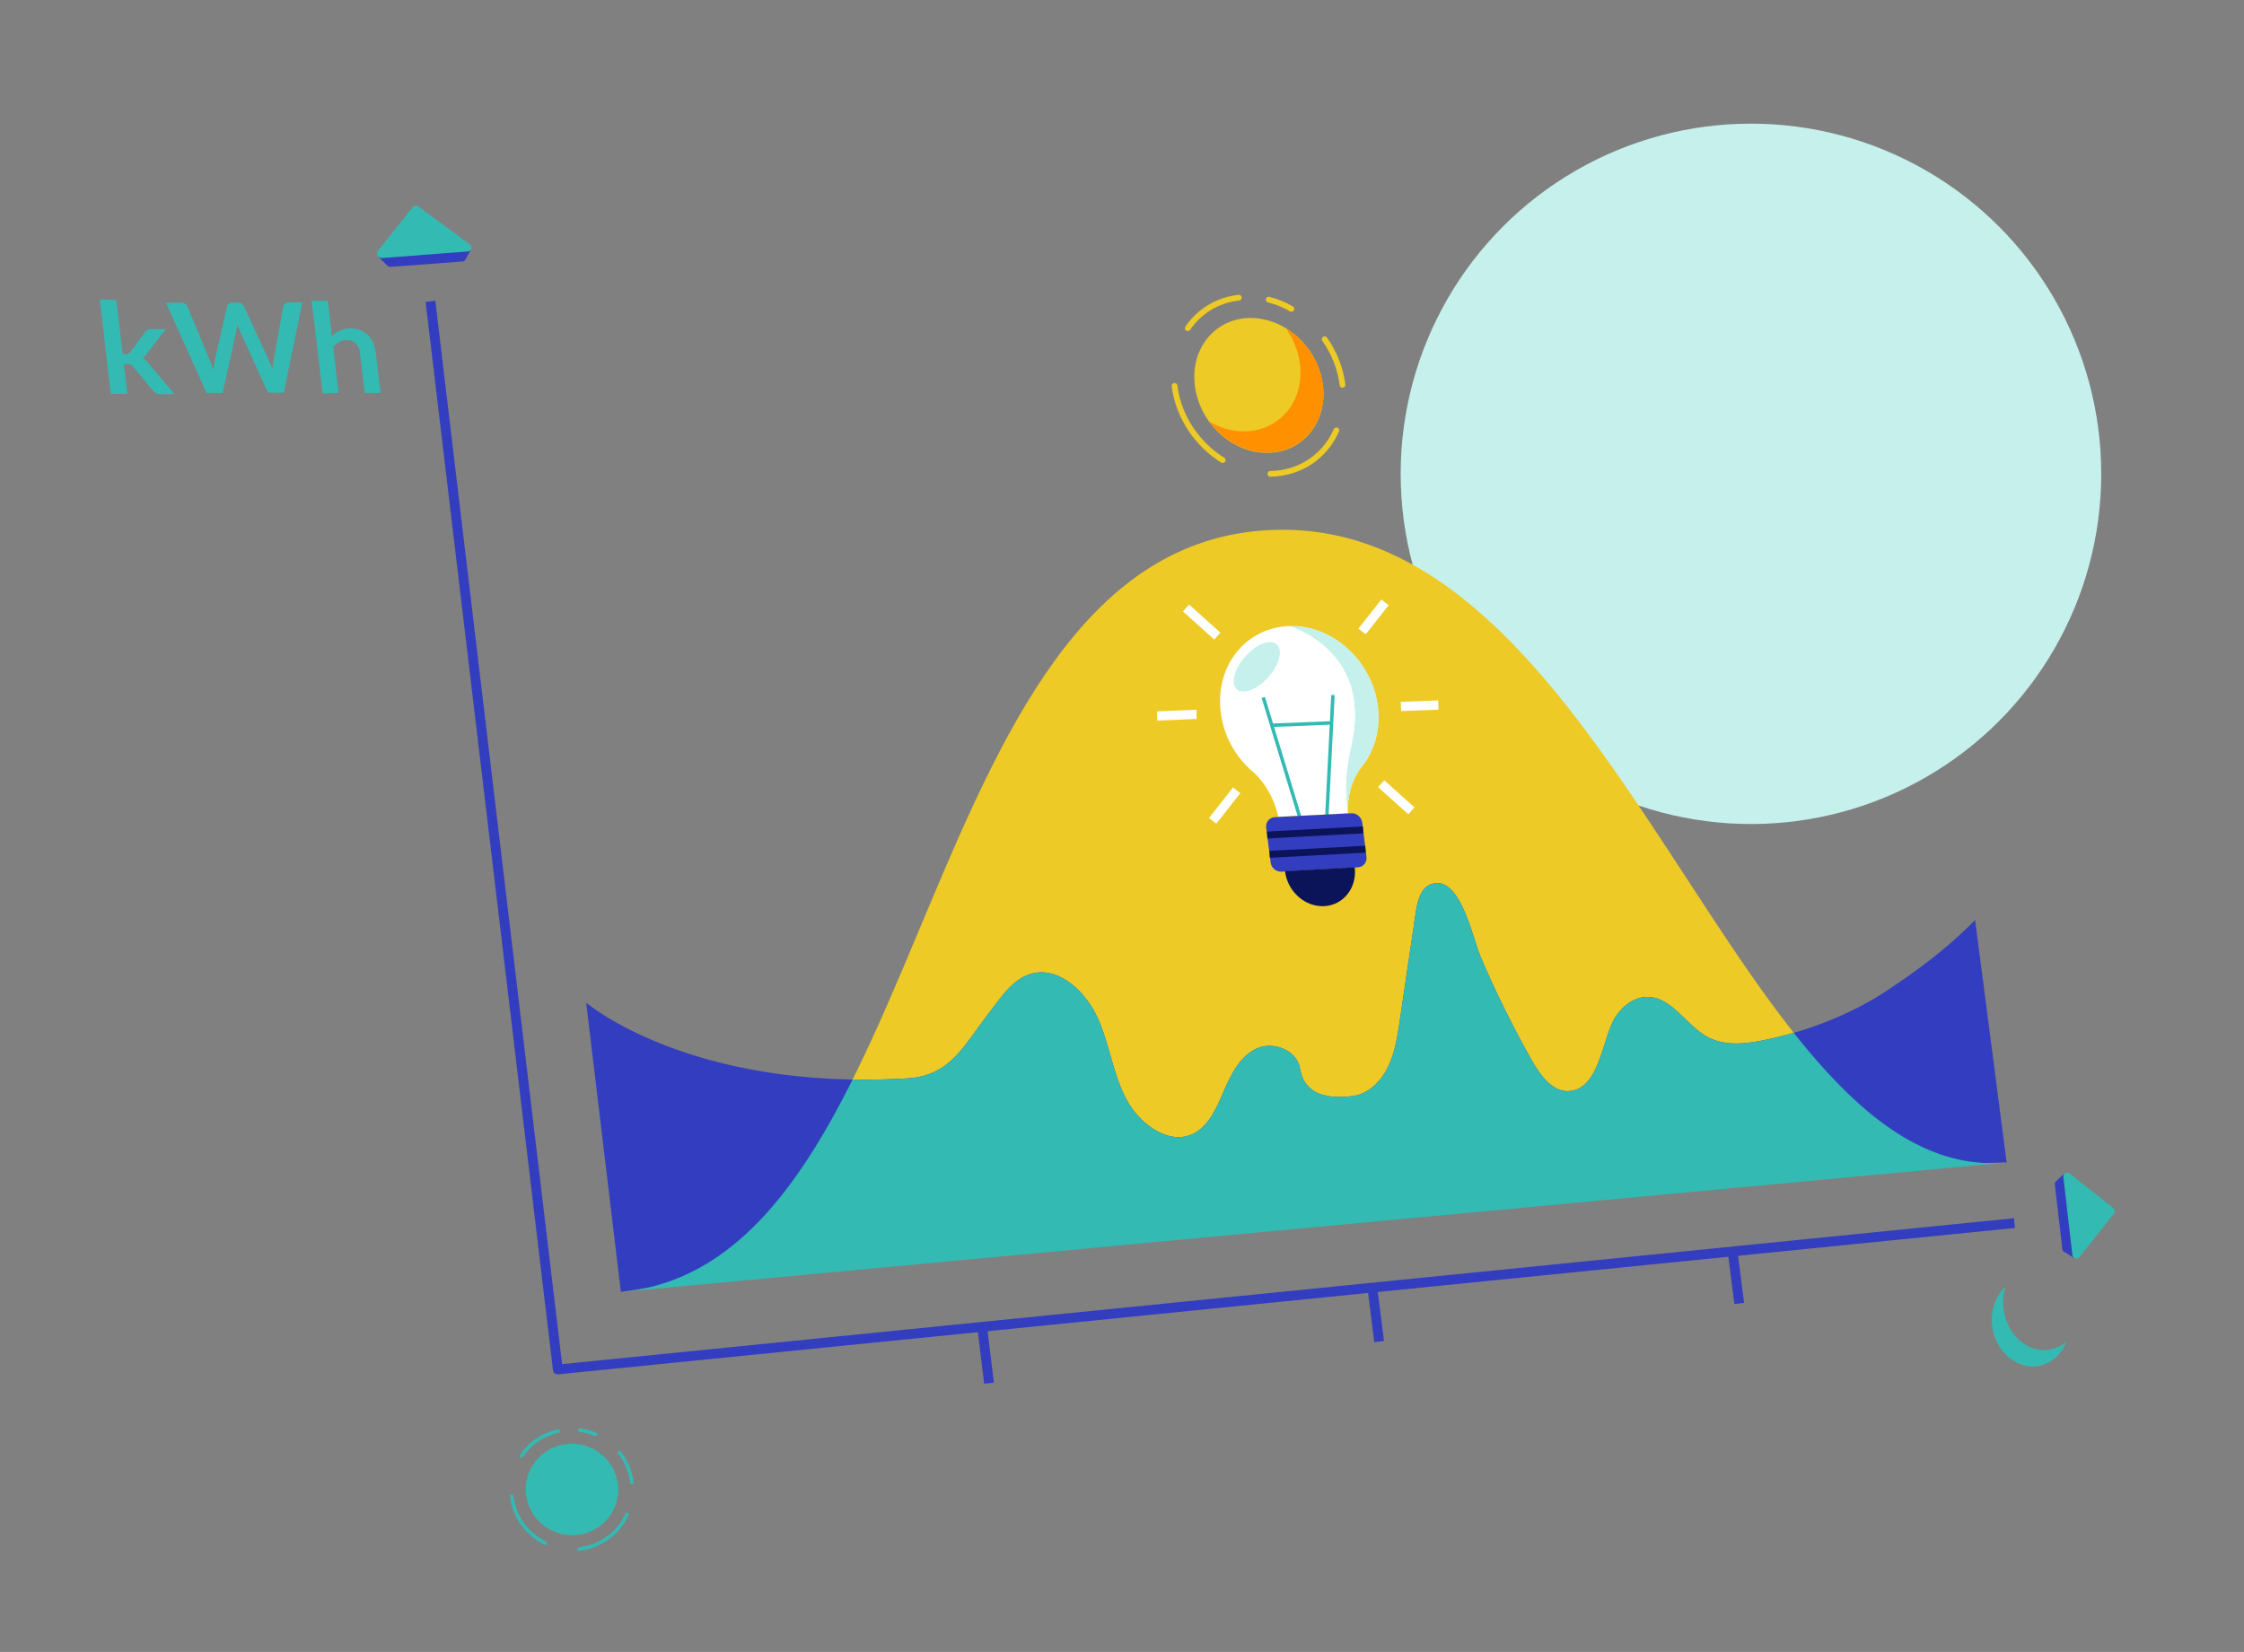 <?xml version="1.0" encoding="utf-8"?>
<!-- Generator: Adobe Illustrator 27.8.1, SVG Export Plug-In . SVG Version: 6.00 Build 0)  -->
<svg version="1.1" id="Illustrations" xmlns="http://www.w3.org/2000/svg" xmlns:xlink="http://www.w3.org/1999/xlink" x="0px"
	 y="0px" viewBox="0 0 918 676" style="enable-background:new 0 0 918 676;" xml:space="preserve">
<rect x="0" y="0" width="918" height="676" fill="#808080" stroke="none"/>
<style type="text/css">
	.st0{fill:#C6F0EB;}
	.st1{fill:none;stroke:#333DBF;stroke-width:4;stroke-linejoin:round;stroke-miterlimit:10;}
	.st2{fill:#EDCA25;}
	.st3{fill:#333DBF;}
	.st4{clip-path:url(#SVGID_00000167385476166097241680000007928585149982048662_);fill:#33BAB3;}
	.st5{fill:none;stroke:#33BAB3;stroke-width:1.431;stroke-linecap:round;stroke-miterlimit:10;}
	.st6{fill:#33BAB3;}
	.st7{fill:none;stroke:#EDCA25;stroke-width:2.341;stroke-linecap:round;stroke-miterlimit:10;}
	.st8{fill:#FF9100;}
	.st9{fill:none;stroke:#FFFFFF;stroke-width:3.781;stroke-miterlimit:10;}
	.st10{fill:#FFFFFF;}
	.st11{fill:none;stroke:#33BAB3;stroke-width:1.413;stroke-miterlimit:10;}
	.st12{fill:#0B1458;}
	.st13{fill:none;stroke:#0B1458;stroke-width:2.831;stroke-miterlimit:10;}
</style>
<g>
	<circle class="st0" cx="716.3" cy="193.9" r="143.3"/>
	<g>
		<g>
			<polyline class="st1" points="824.1,500.5 228.2,560.4 176.1,123.3 			"/>
			<g>
				<path class="st2" d="M254,528.7c130.4-12.2,118-308.9,268.6-311.9c139.8-2.8,189,269.1,298.3,258.9l-249.7,10.7L254,528.7z"/>
			</g>
			<path class="st3" d="M808,376.5l12.9,99.2l-263.7,6l-303.2,47l-14.2-118.4c0,0,42.2,36.2,131.2,31c17.6-1,22.8-12.7,33.3-26.4
				c5.3-6.8,10.3-15,18.7-16.7c10.8-2.2,21.3,7.8,26.1,18.5c4.8,10.6,6.1,22.5,11.5,32.8c5.3,10.3,17.1,19,27,14.7
				c6.8-3,10.1-10.8,13.1-17.8s6.7-14.2,13.3-17.3c6.6-3.1,16.5,0.4,17.8,8.1c1.8,11,11.5,12.6,21.7,11.3
				c6.4-0.9,11.4-5.9,14.3-11.8c2.9-5.9,3.9-12.7,4.9-19.4c2.1-14.5,4.3-29,6.4-43.4c0.7-4.9,2-10.6,6.4-12.1
				c11.8-4.1,16.9,22,20.1,29.5c6.2,14.6,13.2,28.7,20.9,42.4c3.4,6,8.1,12.6,14.4,12.8c13.6,0.3,14.4-21.6,19.9-30.2
				c3.3-5.3,9-9.2,15.1-8.2c8.6,1.4,14.2,11.3,22,15.9c7.1,4.1,15.4,3.3,23,1.8c17.5-3.5,34.4-9.9,49.3-19.3
				C775.7,402.8,792.8,392,808,376.5z"/>
			<g>
				<g>
					<defs>
						<path id="SVGID_1_" d="M254,528.7c130.4-12.2,118-308.9,268.6-311.9c139.8-2.8,189,269.1,298.3,258.9L254,528.7z"/>
					</defs>
					<clipPath id="SVGID_00000074444341576584938600000005236833222013675698_">
						<use xlink:href="#SVGID_1_"  style="overflow:visible;"/>
					</clipPath>
					<path style="clip-path:url(#SVGID_00000074444341576584938600000005236833222013675698_);fill:#33BAB3;" d="M808,376.5
						l12.9,99.2l-566.9,53l-14.2-118.4c0,0,42.2,36.2,131.2,31c17.6-1,22.8-12.7,33.3-26.4c5.3-6.8,10.3-15,18.7-16.7
						c10.8-2.2,21.3,7.8,26.1,18.5c4.8,10.6,6.1,22.5,11.5,32.8c5.3,10.3,17.1,19,27,14.7c6.8-3,10.1-10.8,13.1-17.8
						s6.7-14.2,13.3-17.3c6.6-3.1,16.5,0.4,17.8,8.1c1.8,11,11.5,12.6,21.7,11.3c6.4-0.9,11.4-5.9,14.3-11.8
						c2.9-5.9,3.9-12.7,4.9-19.4c2.1-14.5,4.3-29,6.4-43.4c0.7-4.9,2-10.6,6.4-12.1c11.8-4.1,16.9,22,20.1,29.5
						c6.2,14.6,13.2,28.7,20.9,42.4c3.4,6,8.1,12.6,14.4,12.8c13.6,0.3,14.4-21.6,19.9-30.2c3.3-5.3,9-9.2,15.1-8.2
						c8.6,1.4,14.2,11.3,22,15.9c7.1,4.1,15.4,3.3,23,1.8c17.5-3.5,34.4-9.9,49.3-19.3C775.7,402.8,809,384,808,376.5z"/>
				</g>
			</g>
			<line class="st1" x1="401.8" y1="543" x2="404.6" y2="566"/>
			<line class="st1" x1="561.4" y1="526.9" x2="564.2" y2="549"/>
			<line class="st1" x1="708.8" y1="512.1" x2="711.5" y2="533.4"/>
			<g>
				<g>
					<path class="st5" d="M223.1,631.5c-7.3-3.6-12.7-10.6-13.8-19.3"/>
					<path class="st5" d="M256.5,619.7c-3.4,7.5-10.7,13.2-19.6,14.2"/>
					<path class="st5" d="M253.4,594.4c2.7,3.4,4.5,7.6,5.1,12.3"/>
					<path class="st5" d="M237.1,585.2c2.3,0.3,4.5,0.9,6.6,1.8"/>
					<path class="st5" d="M213.3,595.8c3.4-5.1,8.7-8.8,15.1-10.2"/>
					<path class="st6" d="M252.8,607.4c1.2,10.2-6.1,19.5-16.5,20.7s-19.9-6.2-21.1-16.5c-1.2-10.3,6.3-19.6,16.7-20.7
						C242.2,589.8,251.5,597.1,252.8,607.4z"/>
				</g>
			</g>
			<g>
				<g>
					<path class="st7" d="M500.2,188.3c-10.3-6.4-18.1-17.6-19.7-30.4"/>
					<path class="st7" d="M546.7,176.1c-4.6,10.5-14.6,17.6-27,17.8"/>
					<path class="st7" d="M541.9,138.8c3.8,5.4,6.5,11.9,7.3,18.7"/>
					<path class="st7" d="M519,122.6c3.2,0.8,6.4,2.1,9.3,3.8"/>
					<path class="st7" d="M485.9,134.3c4.7-6.9,12.1-11.5,20.9-12.5"/>
					<path class="st2" d="M541.2,157.6c1.9,15.1-8.2,27.6-22.6,27.7c-14.5,0.2-27.9-12.1-29.8-27.5c-1.9-15.3,8.4-27.7,22.9-27.7
						C526.1,130.2,539.3,142.4,541.2,157.6z"/>
					<path class="st8" d="M526,134.3c3,4.2,5.1,9.2,5.8,14.5c1.9,15.2-8.2,27.6-22.7,27.7c-5.1,0.1-10.1-1.4-14.5-4.1
						c5.7,7.8,14.6,12.9,24,12.8c14.4-0.2,24.5-12.6,22.6-27.7C540,147.8,534,139.2,526,134.3z"/>
				</g>
			</g>
			<g>
				<g>
					<g>
						<g>
							<path class="st6" d="M820.5,526.4c-1.2,3-1.6,6.4-1.1,9.9c1.3,10.1,9.4,17.4,18.1,16.4c3-0.4,5.8-1.7,7.9-3.7
								c-2.1,5.4-6.6,9.4-12.2,10.1c-8.7,1-16.9-6.3-18.2-16.4C814.2,536.1,816.5,530.1,820.5,526.4z"/>
						</g>
					</g>
					<g>
						<path class="st6" d="M820.5,526.4c-3.7,10.5,2.6,24.8,14.4,26c3.7,0.4,7.6-0.9,10.5-3.4c-2.7,2.8-6.6,4.4-10.6,4.1
							C822.5,552.3,815.6,537,820.5,526.4L820.5,526.4z"/>
					</g>
				</g>
			</g>
			<g>
				<path class="st6" d="M47.6,122.8l2.6,22.1h1.3c0.5,0,0.8-0.1,1.1-0.2c0.2-0.1,0.5-0.3,0.7-0.7l6.1-8.2c0.3-0.3,0.6-0.6,0.9-0.8
					s0.8-0.3,1.3-0.3h6.2l-7.6,9.9c-0.3,0.4-0.6,0.7-0.8,1c-0.3,0.3-0.6,0.6-1,0.8c0.4,0.3,0.8,0.6,1.1,0.9c0.3,0.3,0.7,0.7,1,1.1
					l10.9,12.9h-6.1c-0.5,0-1-0.1-1.4-0.3s-0.8-0.5-1.1-0.9L54.4,150c-0.3-0.4-0.6-0.7-0.9-0.8s-0.7-0.2-1.3-0.2h-1.5l1.4,12.2h-6.8
					l-4.5-38.7L47.6,122.8z"/>
				<path class="st6" d="M67.9,123.9h6.2c0.6,0,1.2,0.1,1.6,0.4c0.5,0.3,0.8,0.7,1,1.2l9.3,22.3c0.2,0.6,0.4,1.1,0.7,1.8
					c0.2,0.6,0.4,1.3,0.6,2c0.1-0.7,0.1-1.4,0.2-2.1c0.1-0.6,0.2-1.2,0.3-1.8l5.1-22.3c0.1-0.4,0.3-0.8,0.7-1.1
					c0.4-0.3,0.9-0.5,1.5-0.5h2.1c0.6,0,1.2,0.1,1.6,0.4c0.4,0.3,0.8,0.7,1,1.1l10.2,22.2c0.5,1.1,1,2.3,1.5,3.6
					c0-0.7,0.1-1.3,0.2-1.9c0.1-0.6,0.1-1.2,0.2-1.7l4-22.2c0.1-0.4,0.3-0.8,0.7-1.1s0.9-0.5,1.5-0.5h5.6l-7.6,37h-6.5l-11.5-25.4
					c-0.1-0.3-0.3-0.7-0.5-1.1c-0.2-0.4-0.3-0.8-0.5-1.2c-0.1,0.4-0.1,0.8-0.2,1.2s-0.1,0.7-0.2,1.1l-5.6,25.5h-6.6L67.9,123.9z"/>
				<path class="st6" d="M132,161l-4.5-37.9h6.6l1.7,14.5c0.9-1,2-1.7,3.2-2.3s2.7-0.9,4.4-0.9c1.5,0,2.8,0.2,4,0.7s2.2,1.2,3.1,2
					c0.9,0.9,1.6,1.9,2.1,3.1c0.5,1.2,0.9,2.5,1.1,4l2,16.6h-6.5l-2-16.6c-0.2-1.6-0.7-2.8-1.6-3.7c-0.9-0.9-2.1-1.3-3.6-1.3
					c-1.1,0-2.2,0.2-3.1,0.7c-0.9,0.5-1.8,1.2-2.6,2l2.2,18.9L132,161z"/>
			</g>
			<g>
				<g>
					<line class="st9" x1="565" y1="320.7" x2="577.4" y2="331.8"/>
					<line class="st9" x1="485.2" y1="248.8" x2="498" y2="260.3"/>
				</g>
				<g>
					<g>
						<g>
							<g>
								<path class="st10" d="M563.6,289c-2.3-18.6-18.5-33.3-36.1-32.8c-17.8,0.5-30.5,16.3-28.1,35.3c1.2,9.9,6.3,18.7,13.5,24.6
									l0,0c8.3,7.8,10,18.1,10,18.1l14.3-0.7l14.2-0.7c0,0-0.9-10.3,5.3-18.6l0,0C562.1,307.7,564.9,298.8,563.6,289z"/>
								<path class="st0" d="M551.4,332.8c0,0-0.9-10.3,5.3-18.6l0,0c5.4-6.5,8.2-15.4,7-25.2c-2.3-18.6-18.5-33.3-36.1-32.8
									c0,0,23.4,6.9,26.4,30.8C556.1,304.9,548.4,308.5,551.4,332.8"/>
								<g>
									<line class="st11" x1="532.4" y1="336.6" x2="516.8" y2="285.4"/>
									<line class="st11" x1="542.7" y1="336" x2="545.3" y2="284.4"/>
									<line class="st11" x1="519.9" y1="296.8" x2="545.1" y2="295.8"/>
								</g>
								<path class="st3" d="M555.7,354.9l-31.5,1.8c-2.2,0.1-4.2-1.6-4.4-3.9l-1.8-14c-0.3-2.3,1.2-4.2,3.4-4.4l31.5-1.6
									c2.1-0.1,4.1,1.6,4.4,3.9l1.7,13.9C559.3,352.8,557.8,354.7,555.7,354.9z"/>
								<path class="st12" d="M525.7,356.5c1,8.4,8.3,14.8,16.2,14.3c7.8-0.5,13.3-7.6,12.3-15.9"/>
								<g>
									<line class="st13" x1="518.4" y1="341.7" x2="557.6" y2="339.6"/>
									<line class="st13" x1="519.4" y1="349.6" x2="558.6" y2="347.5"/>
								</g>
							</g>
							<path class="st0" d="M522.5,263.9c2.4,2.5,0.7,8.5-3.9,13.5c-4.6,5-10.3,7-12.8,4.5s-0.7-8.6,3.9-13.5
								C514.4,263.3,520.1,261.3,522.5,263.9z"/>
						</g>
					</g>
					<g>
						<line class="st9" x1="573.1" y1="289.1" x2="588.4" y2="288.5"/>
						<line class="st9" x1="473.4" y1="293" x2="489.5" y2="292.3"/>
					</g>
					<g>
						<line class="st9" x1="557.2" y1="258.4" x2="566.6" y2="246.5"/>
						<line class="st9" x1="496.1" y1="335.9" x2="505.9" y2="323.4"/>
					</g>
				</g>
			</g>
			<g>
				<g>
					<path class="st3" d="M848.4,514.7l-0.6-4.8l10.1-12.7c0.5-0.6,0.4-1.4-0.2-1.9L845,485.1l-0.6-4.8l-3.4,3.2
						c-0.3,0.3-0.4,0.7-0.4,1.1l3.1,26.6c0.1,0.5,0.3,0.8,0.6,1l0,0L848.4,514.7z"/>
					<path class="st6" d="M846.7,480.2l17.8,14.1c0.7,0.6,0.8,1.6,0.3,2.3l-14.1,17.8c-0.9,1.1-2.7,0.6-2.9-0.8l-3.7-31.9
						C843.9,480.2,845.5,479.3,846.7,480.2z"/>
				</g>
			</g>
		</g>
		<g>
			<g>
				<path class="st3" d="M192.6,102.2l-5.3,0.4l-14.9-11c-0.7-0.5-1.6-0.4-2.1,0.2l-10.2,12.9l-5.3,0.4l3.8,3.7
					c0.3,0.3,0.8,0.5,1.3,0.4l29.3-2.2c0.5,0,0.9-0.3,1.1-0.6l0,0L192.6,102.2z"/>
				<path class="st6" d="M154.5,102.8l14.3-18c0.6-0.7,1.7-0.8,2.5-0.2l20.8,15.3c1.3,1,0.9,2.9-0.7,3l-35.1,2.7
					C154.8,105.7,153.6,103.9,154.5,102.8z"/>
			</g>
		</g>
	</g>
</g>
</svg>
